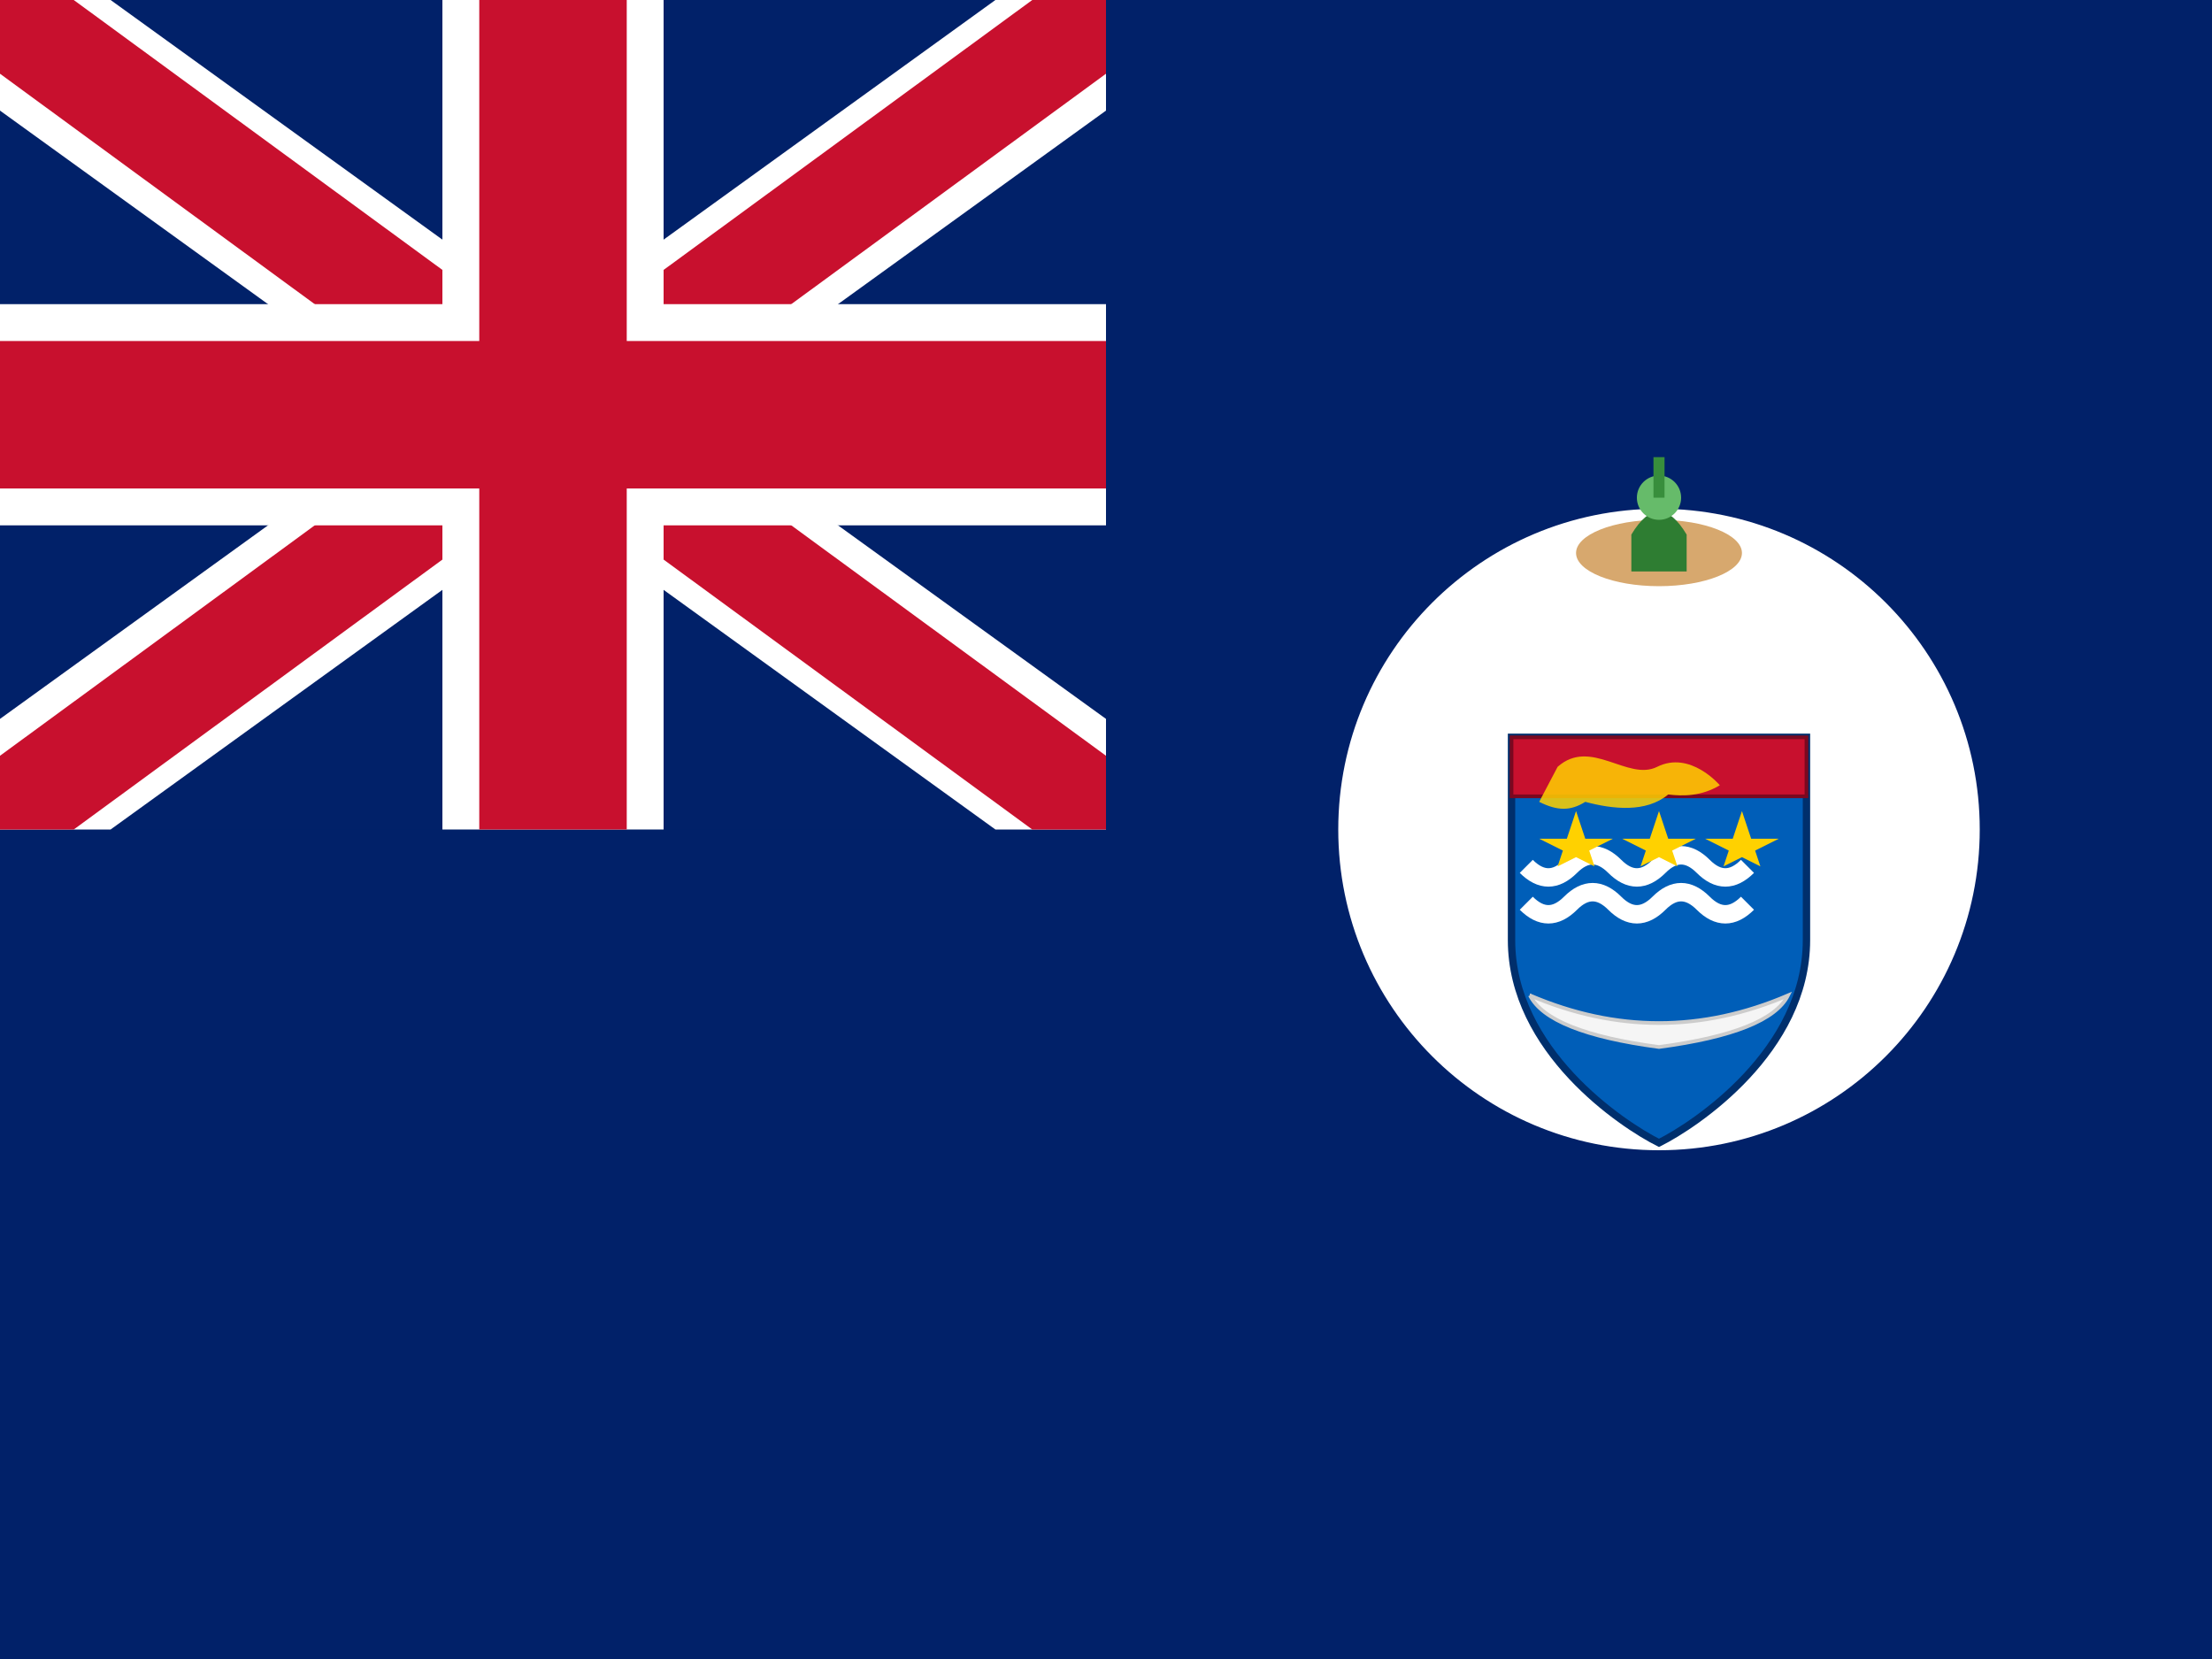 <?xml version="1.0" ?>
<svg xmlns="http://www.w3.org/2000/svg" width="1200" height="900" viewBox="0 0 1200 900">
  <title>Cayman Islands Flag (Icon, 4:3)</title>
  <desc>Icon-style Cayman Islands Blue Ensign in 4:3 ratio with simplified arms for small-size use.</desc>
  <!-- Blue field -->
  <rect width="1200" height="900" fill="#012169"/>
  <!-- Union Jack canton (600x450; i.e., half width x half height) -->
  <g id="union-jack" transform="scale(0.5)">
    <!-- Base blue -->
    <rect width="1200" height="900" fill="#012169"/>
    <!-- White diagonals -->
    <polygon points="0,0 0,120 1080,900 1200,900 1200,780 120,0" fill="#FFFFFF"/>
    <polygon points="1200,0 1080,0 0,780 0,900 120,900 1200,120" fill="#FFFFFF"/>
    <!-- Red diagonals (narrower) -->
    <polygon points="0,0 0,80 1120,900 1200,900 1200,820 80,0" fill="#C8102E"/>
    <polygon points="1200,0 1120,0 0,820 0,900 80,900 1200,80" fill="#C8102E"/>
    <!-- White cross -->
    <rect x="480" width="240" height="900" fill="#FFFFFF"/>
    <rect y="330" width="1200" height="240" fill="#FFFFFF"/>
    <!-- Red cross -->
    <rect x="520" width="160" height="900" fill="#C8102E"/>
    <rect y="370" width="1200" height="160" fill="#C8102E"/>
  </g>

  <!-- Simplified Cayman badge on the fly side -->
  <!-- Position: centered vertically; horizontally centered in fly half -->
  <!-- Badge outer white disc -->
  <g id="cayman-badge" transform="translate(900,450)">
    <circle r="170" fill="#FFFFFF" stroke="#FFFFFF" stroke-width="8"/>
    <!-- Simplified shield -->
    <g transform="translate(0,10)">
      <path d="M -80,-60 h160 v110 c0,60 -60,100 -80,110 c-20,-10 -80,-50 -80,-110 z" fill="#005EB8" stroke="#002F6C" stroke-width="4"/>
      <!-- Wavy sea (white/blue) -->
      <g>
        <path d="M -72,10 q 12,12 24,0 t 24,0 t 24,0 t 24,0 t 24,0" fill="none" stroke="#FFFFFF" stroke-width="10"/>
        <path d="M -72,30 q 12,12 24,0 t 24,0 t 24,0 t 24,0 t 24,0" fill="none" stroke="#FFFFFF" stroke-width="10"/>
      </g>
      <!-- Three stars (triads), simplified -->
      <g fill="#FFD100">
        <polygon points="-45,-20 -35,10 -65,-5 -25,-5 -55,10"/>
        <polygon points="0,-20 10,10 -20,-5 20,-5 -10,10"/>
        <polygon points="45,-20 55,10 25,-5 65,-5 35,10"/>
      </g>
      <!-- Lion band (red with a gold lion silhouette, simplified) -->
      <rect x="-80" y="-60" width="160" height="32" fill="#C8102E" stroke="#7A0820" stroke-width="2"/>
      <path d="M -55,-44 c 18,-16 38,8 54,0 c 18,-9 34,10 34,10 c -10,6 -20,6 -28,5 c -12,10 -30,8 -45,4 c -8,5 -15,5 -25,0 z" fill="#FFD100" opacity="0.85"/>
      <!-- Motto scroll (very simplified) -->
      <path d="M -70,80 q 70,30 140,0 q -10,20 -70,28 q -60,-8 -70,-28 z" fill="#F5F5F5" stroke="#CCCCCC" stroke-width="2"/>
    </g>
    <!-- Crest: turtle on rope with pineapple (iconic abstraction) -->
    <g transform="translate(0,-150)">
      <ellipse cx="0" cy="0" rx="45" ry="18" fill="#D7A86E"/>
      <path d="M -15,-10 q 15,-25 30,0 v20 h-30 z" fill="#2E7D32"/>
      <circle cx="0" cy="-30" r="12" fill="#66BB6A"/>
      <rect x="-3" y="-52" width="6" height="22" fill="#388E3C"/>
    </g>
  </g>
</svg>
